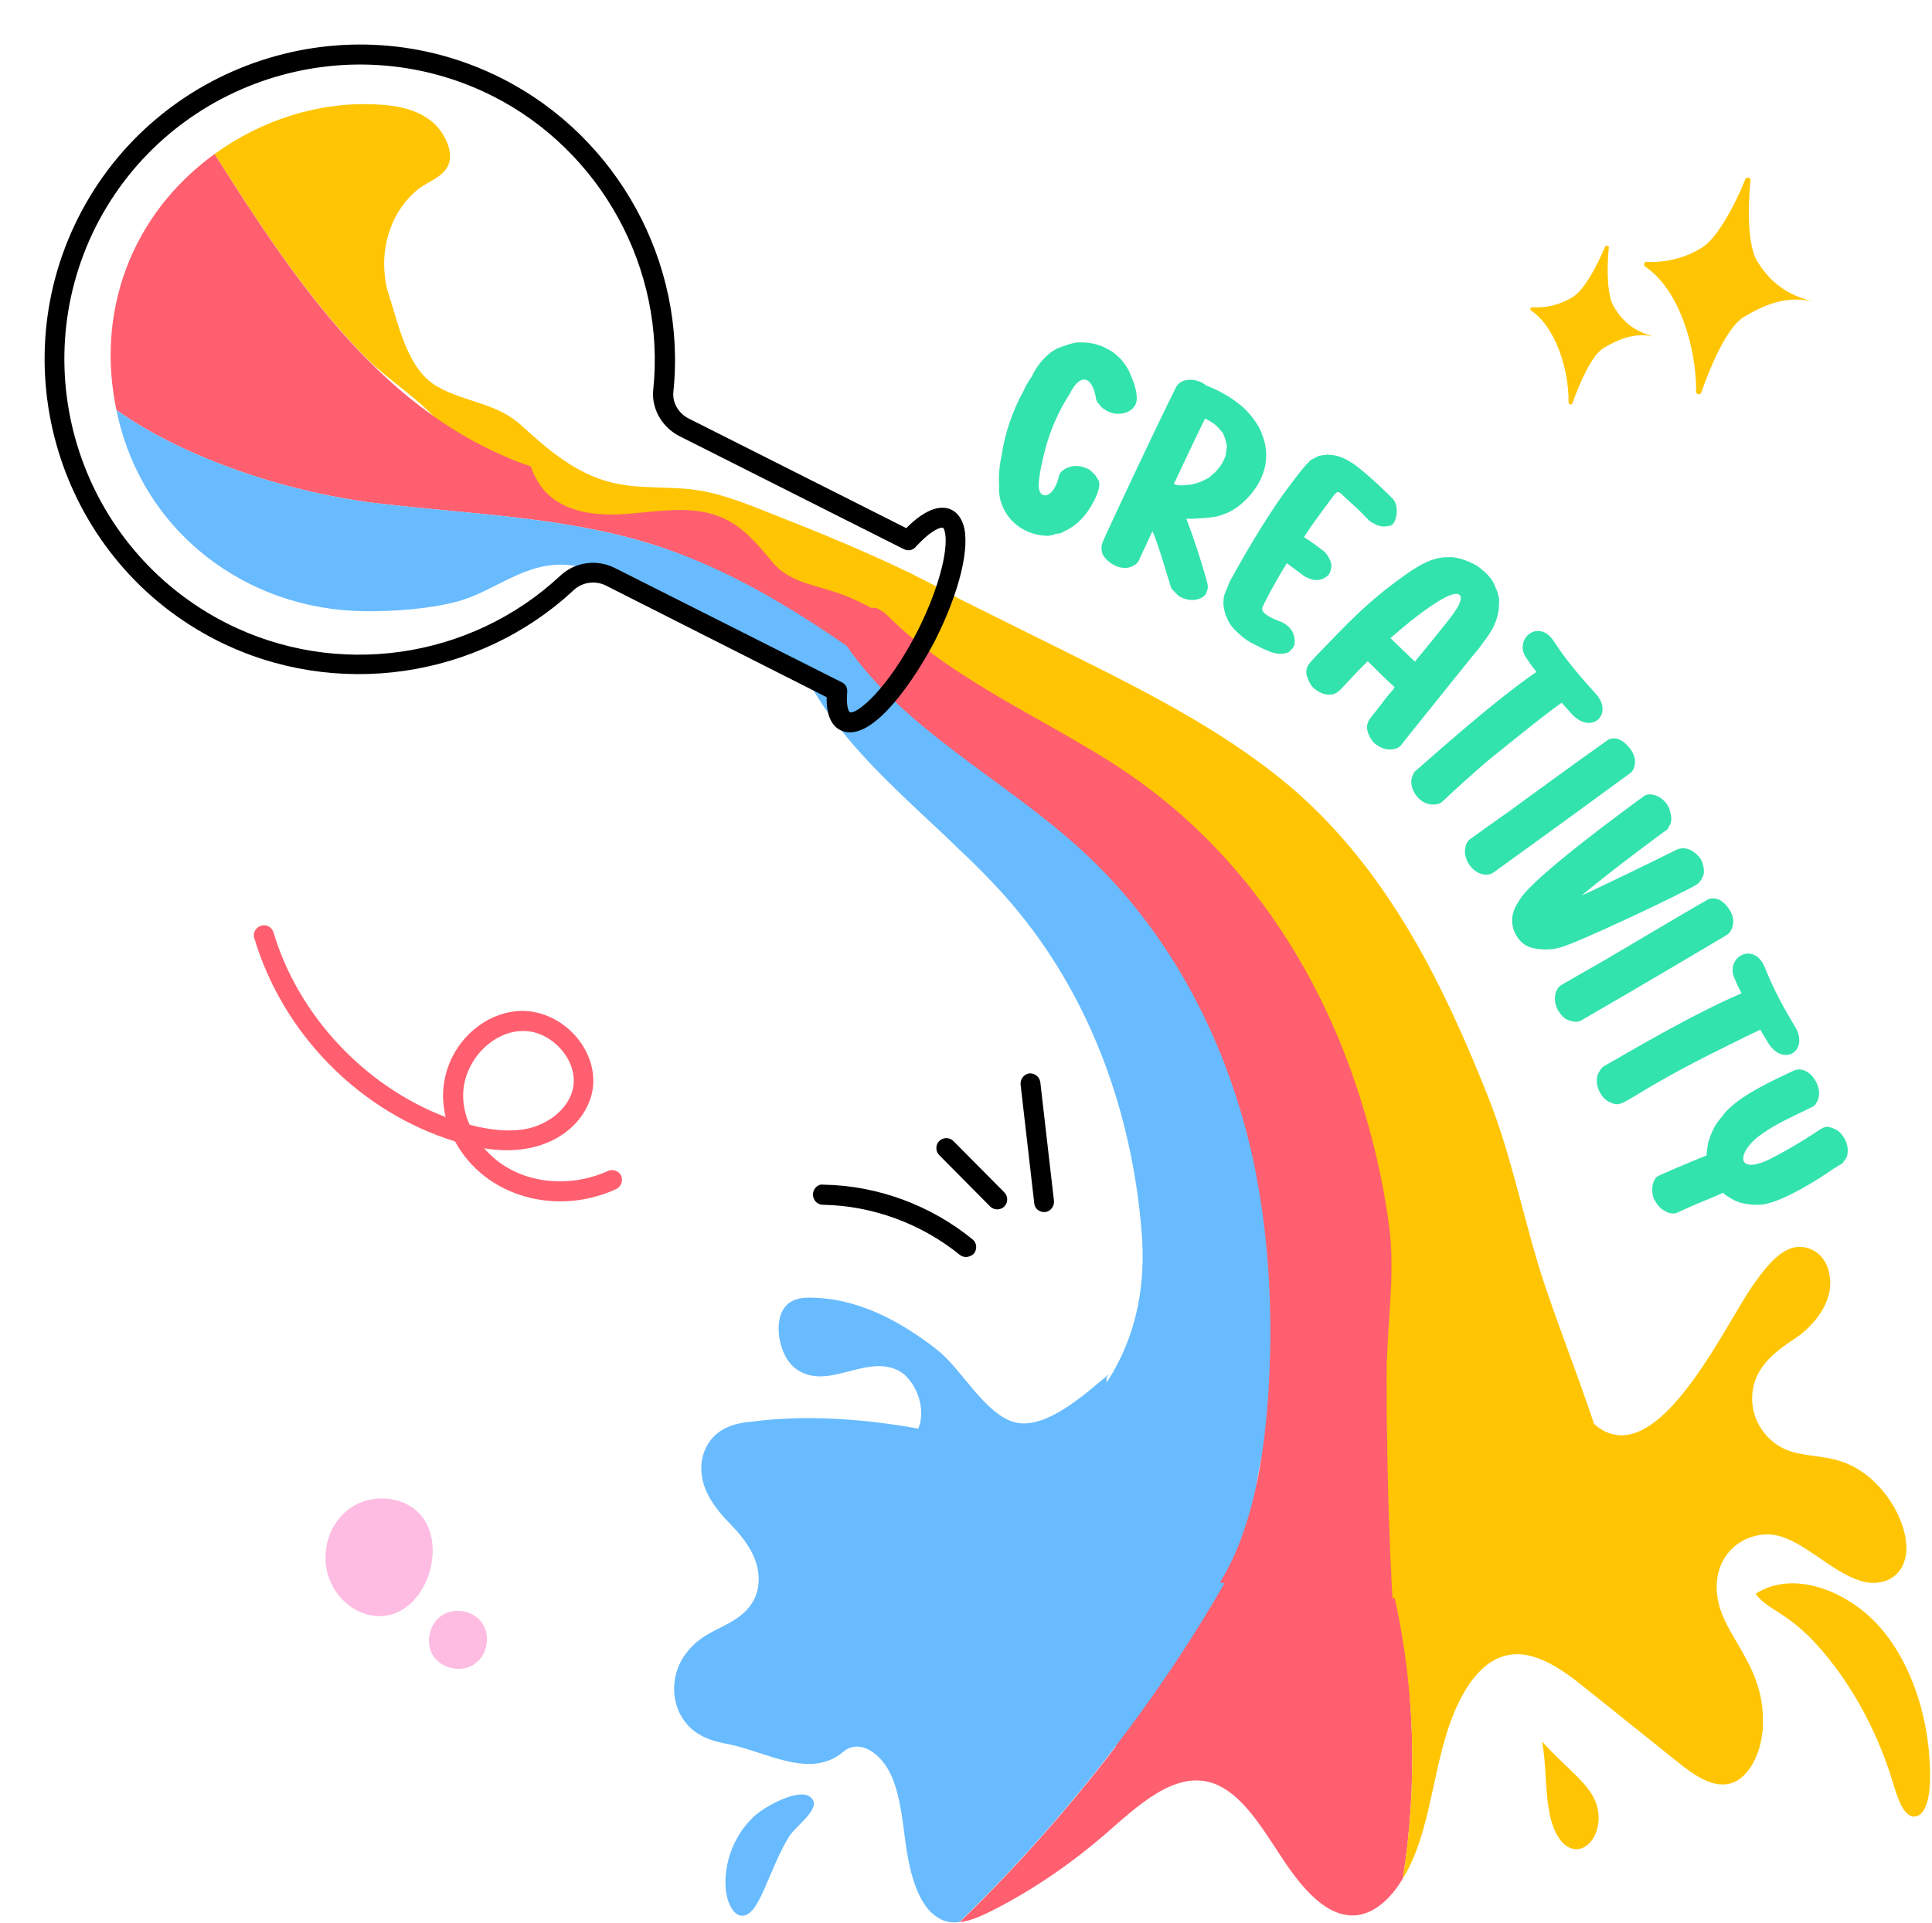 <svg xmlns="http://www.w3.org/2000/svg" xmlns:xlink="http://www.w3.org/1999/xlink" fill="#000000" width="451.3" viewBox="25.4 26.2 451.3 449.3" height="449.3" preserveAspectRatio="xMidYMid meet"><g><g><g id="change1_6"><path fill="#ffc502" d="M145.6,138.4c-7.9-2.4-12.6-7.4-17.7-13.5c-4.7-5.7-11.9-9.9-17.2-15.3C96.9,95.5,86.1,78.8,75.5,62.2 c10.9-7.9,24.3-12.3,37.8-11.6c4.7,0.2,9.5,1.1,13.1,4.1c2.4,2,4.9,6.3,3.9,9.6c-1,3.1-4.5,4.1-7.1,6c-6,4.7-8.8,12.8-7.9,20.3 c0.1,1.6,0.5,3.2,1,4.7c2.3,7,4.3,17.4,11.4,21.3c6.6,3.7,13.7,3.7,19.5,9c6.1,5.6,12.6,11.2,20.9,13.3 c6.3,1.6,12.9,0.9,19.3,1.7c6.8,0.9,13.1,3.6,19.4,6.1c15,5.9,30.1,12.2,44,20.2c1.7,1,6.8,4.3,4.9,6.8c-1.3,1.7-7.7,0.7-9.7,0.5 c-9.9-1-17.2,5.3-32-7.4c-5.3-4.6-13.9-6.1-20.4-8.8c-8.8-3.5-6.3-8.6-20.2-10.3c-5.4-0.7-11-0.6-16-2.8 C153.1,143,150.5,139.9,145.6,138.4z"></path></g><g id="change2_1"><path fill="#ff5f6f" d="M254.3,201.7c-0.2,2.8-0.6,7-0.4,7.2c-22.1-22-45.2-45.5-75.5-55.3c-20.9-6.7-43.1-7.2-64.9-9.8 c-19.5-2.3-44.1-9.9-60.9-21.8c-4.8-22.6,3.2-45.5,22.9-59.8c19.3,30.4,39.8,61.2,73.9,73c0.7,2,1.6,3.7,2.9,5.3 c4.7,5.7,13.1,6.4,20.4,5.7c7.3-0.6,15-2,21.7,1.1c4.7,2.1,8.1,6.2,11.3,10.1c3.5,4.3,8.5,5.2,13.7,6.8 c6.9,2.1,12.8,5.7,18.6,9.9c6.1,4.4,9.4,8.4,12.8,15.4c1.6,3.3,3.2,6.1,3.7,9.8C254.5,199.7,254.4,200.6,254.3,201.7z"></path></g><g id="change3_1"><path fill="#68bbff" d="M243,217.5c2.3,2.8,4.6,5.5,7.4,8c0.6,0.5,1.3,1.1,2.1,1c1.3-0.1,1.8-1.7,2-3c0.5-4.1,0-8-0.6-12 c-0.3-2.1,0.1-8.5-1-9.9c-3.5-4.2-7.2-8.2-11.6-11.4c-19.6-14.5-39.7-29.2-62.9-36.6c-20.9-6.7-43.1-7.2-64.9-9.8 c-19.5-2.3-44.1-9.9-60.9-21.8c5.8,28.5,30.4,46.7,57.8,47c6.9,0.1,15.4-0.5,22-2.3c8.9-2.5,15.6-9.3,25.6-8.5 c7.7,0.6,14.2,5.9,21.1,8.7c9.2,3.7,17.9,8.9,26.7,13.4c8.5,4.3,14.8,10.1,19.7,18.2c3.2,5.3,8,9.2,12.4,13.5 C239.8,213.8,241.4,215.6,243,217.5z"></path></g><g><g id="change3_4"><path fill="#68bbff" d="M213.5,184c10.7,20.9,32.4,35,48,53.1c18.8,21.9,28.4,49.5,30.6,77.2c0.9,11.3-0.9,22.4-6.7,32.5 c-3.2,5.5-7.5,10-11.5,14.9c-6.3,7.6-4.6,17.4-15.3,22.3c-10.8,5-20.9-8.7-33.6-4.7c-20.4,6.5-4.6,32.8,6.5,40.3 c28.7,19.5,70.5,23.6,83.2-13.3c3.4-10,3.2-19.9,3.9-30.1c0.6-8.9,4.1-17.5,4.4-26.6c0.1-3.5-0.6-7-0.5-10.4 c0.2-3.7,2-7.8,2.8-11.5c3.1-15.7,3-31.9-0.9-47.5c-4.8-19.7-15.7-38.3-31.6-52.5c-10.7-9.5-23.4-16.9-36.4-23.6 c-5.4-2.8-10.3-4.8-14.3-9c-4.7-5-10.7-9.2-16-13.6c-2.7-2.3-5.2-6.2-9.5-4.5C213.6,178.2,212.2,181.5,213.5,184z"></path></g><g id="change2_4"><path fill="#ff5f6f" d="M223.1,177c13.4,19.6,36.8,31.3,54.7,47.6c21.6,19.7,34.7,46.1,40.5,73.4c3,14.5,4.1,29.2,3.8,43.9 c-0.5,21.2-3.7,65.7-34.5,69.2c-3,0.3-6.5,0.4-8.3,2.6c-1.8,2.2-0.9,5.2,0,7.8c2.8,7.5,5.8,15,14.4,17.2 c20.4,5.1,47.9-0.6,55.9-23.2c2.2-6.1,2.4-12.8,2.5-19.3c0.6-27.9,0.9-55.4,0-83.2c-0.5-14.6-2.8-29.2-7-43.3 c-3.3-11.4-7.9-22.6-15.2-32.4c-7.1-9.6-16.7-17.6-26.7-24.8c-10.8-7.8-22.2-14.8-34.2-21.1c-12.4-6.5-20.4-9.8-23.5-12.4 c-7.1-6.1-10-9-13.3-10.2c-3-1.1-6-0.7-8.1,1.5C222.6,172.2,221.5,174.7,223.1,177z"></path></g><g id="change1_3"><path fill="#ffc502" d="M391.2,405.7c10.2-1.1,12-3.3,11.8-12.1c-0.2-9.9-0.7-20-3.6-29.6c-3.9-12.6-8.9-24.9-13.1-37.4 c-4.9-14.6-7.6-30-13.4-44.4c-10.1-25.4-22.5-50.9-43.6-70c-15.7-14.1-35.4-24-54.7-33.6c-10.9-5.4-21.9-10.9-32.8-16.3 c-2.2-1.1-4.3-3-7-3.2c-3-0.3-5,2-6,4.3c-0.5,1.3-0.5,2.8,0.3,3.9c0.6,0.9,1.6,1.2,2.5,1.8c2,1.4,5.4,6.1,18.3,14.5 c7.7,5,15.9,9.5,24,14.1c5.9,3.4,11.7,6.8,17.1,10.7c24.1,17.1,40.7,41.9,50.1,68.3c4.1,11.6,7.2,23.8,8.8,36.1 c1.5,11.2-0.6,23.5-0.6,34.9c0,14.2,0.3,28.4,0.9,42.6c0.3,7.3,0.8,14.7,1.3,22c0.3,4-0.1,13,5.3,10.2c1.3-0.7,4.2-6.4,5.9-7.8 C374,405,380.9,406.8,391.2,405.7z"></path></g><g id="change3_2"><path fill="#68bbff" d="M283.6,368.9c2.4-2.1,4.7-4.2,6.4-6.9c1.7-2.7,2.6-6,1.6-9c-2-6.4-7.3-6.1-8.8-0.4 c-1.1,4.2,0.4,10.1,1.4,14.3c1.1,4.7,1.2,11.9,3.7,16.1c1.4,2.2,22.8,14.3,23.6,13c-15.9,27.9-38.1,56.2-62,79.3 c-1.8,0.2-3.5,0-5.1-1.1c-4.1-2.5-6.1-9-7.1-15c-1-6.1-1.3-12.6-3.6-17.9c-2.3-5.4-7.5-9-11.3-5.8c-7.8,6.6-18.1-0.1-27-1.8 c-2.7-0.5-5.4-1.2-7.8-3c-5.6-4.3-6.3-12.8-1.7-18.5c1.9-2.5,4.4-4,6.8-5.2c4-2,8.9-4.3,9.8-10.1c0.9-6-3-11-6.5-14.6 c-3.5-3.6-7.4-8.4-6.7-14.4c0.4-3.4,2.3-6,4.5-7.4c2.2-1.4,4.6-1.9,7-2.1c12.7-1.7,26.4-0.7,39.1,1.6c2.1-5-0.9-11.7-4.7-13.6 c-7.9-3.9-16.9,5.3-24.3-0.7c-3.5-2.9-5.1-10.9-1.9-14.4c1.5-1.6,3.5-1.9,5.4-1.9c11.2,0,21.2,5.4,29.8,12.1 c5.6,4.3,11,14.7,17.8,16.9c7.6,2.4,17.5-7.1,22.9-11.5c-0.4,0.3-0.7,0.7-1,1.1"></path></g><g id="change2_3"><path fill="#ff5f6f" d="M353.1,465.1C353.1,465.1,353.1,465.1,353.1,465.1c-2.8,4.7-6.5,8.1-10.8,8.6c-6.9,0.7-12.8-6.3-17.5-13.5 c-4.7-7.1-9.4-15.1-16.2-17.4c-8.9-2.9-17.5,5.4-25.2,12.1c-8.6,7.4-17.7,13.5-27.2,18.2c-2.1,1-4.4,2-6.6,2.2 c23.9-23.1,46.1-51.4,62-79.3c12.9,4.7,26.4,5.9,39.7,3.6C356,421,356.5,443.3,353.1,465.1z"></path></g><g id="change1_7"><path fill="#ffc502" d="M470.4,390.5c-1.4,5.2-6.4,6.3-10.3,5.1c-6.5-2-12-8.1-18.4-10.3c-6.4-2.2-15,2-15.3,11.3 c-0.3,11.1,11.3,17.2,10.8,32.5c-0.1,5.7-2.6,11.5-6.5,13.4c-4.5,2.1-9.3-1.3-13.4-4.6c-7-5.6-14.1-11.3-21.1-16.9 c-6.3-5.1-13.5-10.3-20.5-7.5c-6.1,2.4-10.3,10.5-12.7,18.8c-3.3,11.2-4.2,23.6-9.9,32.8c3.4-21.7,2.9-44-1.9-65.5 c8.7-1.5,23.1-4.2,29.1-11.3c6.5-7.8,14.4-26.3,14.2-36.6c0.1,4.4,3.4,8.6,7.6,9.6c13,3.3,26.6-25.9,32.5-34.4 c2.6-3.7,5.3-7.4,8.8-8.9c3.5-1.4,8,0.4,9.2,5.3c1.7,6.5-3.3,12.5-7.7,15.5c-4.5,3-9.9,6.7-10.2,13.6c-0.3,6,3.7,10.8,7.9,12.5 c4.1,1.7,8.5,1.3,12.7,2.7C465.5,370.8,472.3,383.4,470.4,390.5z"></path></g><g id="change3_3"><path fill="#68bbff" d="M202.9,449.5c-4.7,3.4-8.5,10.4-8,17.8c0.2,2.9,1.5,6.2,3.6,6.5c4.2,0.5,6.2-10.1,11.1-18.3 c1.6-2.7,8.2-7,5.1-9.4C212.2,444,205.2,447.8,202.9,449.5z"></path></g><g id="change1_2"><path fill="#ffc502" d="M387.2,449c0.6,4,2.4,8.2,5.3,9.1c3.6,1.1,6.7-3.2,6.3-8c-0.6-6.3-5.9-9-13.2-17 C386.6,438.2,386.3,443.8,387.2,449z"></path></g><g id="change1_4"><path fill="#ffc502" d="M467.9,443.8c1,3.3,2.6,7.4,5.1,6.8c2.2-0.5,3.1-4.4,3.2-7.6c0.5-14.2-4.2-28.6-12.3-37.3 c-7.2-7.8-19.7-12.8-28.4-7.1c3.7,4.9,8.8,3.8,19.1,17.8C460.3,424.2,464.9,433.5,467.9,443.8z"></path></g></g><g id="change4_4"><path d="M221.7,196.8c-1.6-0.8-3.3-2.8-3.2-7.7l-51.6-26.1c-2.4-1.2-5.4-0.8-7.4,1c-22.4,20.9-55.9,25.7-83.3,11.9 C40.1,157.7,25.4,113.3,43.7,77c18.3-36.2,62.7-50.8,98.9-32.5c27.1,13.7,43.2,43.1,40.1,73.2c-0.3,2.6,1.2,5.1,3.6,6.3 l50.8,25.6c7-7.1,11.8-5.3,13.3-0.9c1.7,5.1-0.8,15.7-6.5,27c0,0,0,0,0,0C239.9,183.5,229.2,200.5,221.7,196.8z M169,158.9 l53,26.7c0.9,0.4,1.4,1.3,1.3,2.3c-0.3,3.5,0.4,4.6,0.6,4.7c1.4,0.7,8.8-5.1,15.9-19.1c5.5-11,7.3-20.1,6.2-23.4 c-0.1-0.4-0.3-0.6-0.4-0.6c-0.3-0.1-2.4,0.2-6.3,4.5c-0.7,0.8-1.8,1-2.8,0.5l-52.4-26.4c-4.1-2.1-6.6-6.5-6.1-10.9 c2.9-28.2-12.2-55.8-37.6-68.6C106.5,31.6,65,45.2,47.8,79.1c-17.1,34-3.4,75.5,30.5,92.7c25.7,13,57,8.5,78-11.1 C159.7,157.5,164.8,156.8,169,158.9z M241.8,174.6L241.8,174.6L241.8,174.6z"></path></g></g><g><g id="change1_5"><path fill="#ffc502" d="M449.1,96.7c-6.1-1.5-11.3,0.5-16.4,3.6c-3.7,2.2-7.5,10.8-9.9,17.6c-0.2,0.7-1.2,0.5-1.2-0.2 c0.1-10.7-4.2-24.1-11.9-29.2c-0.5-0.4-0.2-1.2,0.4-1.1c4.6,0.2,9.1-1,12.8-3.3c3.5-2.1,7.6-9.6,10.2-16c0.3-0.7,1.3-0.4,1.2,0.3 c-0.7,6.8-0.6,15.4,1.6,18.9C439,92.3,443,95.2,449.1,96.7z"></path></g><g id="change1_1"><path fill="#ffc502" d="M412,104.9c-4.5-1.1-8.3,0.4-12,2.6c-2.7,1.6-5.5,7.9-7.3,12.9c-0.2,0.5-0.9,0.4-0.9-0.2 c0.1-7.8-3.1-17.6-8.7-21.4c-0.4-0.3-0.2-0.9,0.3-0.8c3.4,0.2,6.6-0.7,9.4-2.4c2.6-1.6,5.6-7.1,7.5-11.7c0.2-0.5,1-0.3,0.9,0.2 c-0.5,5-0.4,11.2,1.2,13.8C404.6,101.6,407.5,103.8,412,104.9z"></path></g></g><g><g id="change4_1"><path d="M267,307.4l-3.2-27.8c-0.1-1.3,0.8-2.4,2-2.6c1.3-0.1,2.4,0.8,2.6,2l3.2,27.8c0.1,1.3-0.8,2.4-2,2.6 C268.2,309.5,267.1,308.6,267,307.4z"></path></g><g id="change4_3"><path d="M256.7,308.1l-11.9-12c-0.9-0.9-0.9-2.4,0-3.3c0.9-0.9,2.4-0.9,3.3,0l11.9,12c0.9,0.9,0.9,2.4,0,3.3 C259.1,309,257.6,309,256.7,308.1z"></path></g><g id="change4_2"><path d="M249.6,319.4c-9-7.3-20.4-11.5-32-11.7c-1.3,0-2.3-1.1-2.3-2.4c0-1.3,1.1-2.5,2.4-2.3c12.7,0.2,25.1,4.8,34.9,12.8 c1,0.8,1.1,2.3,0.3,3.3C252,320,250.6,320.2,249.6,319.4z"></path></g></g><g id="change2_2"><path fill="#ff5f6f" d="M131.7,292.9c-22.3-6.9-40.2-25.1-46.9-47.5c-0.4-1.2,0.3-2.5,1.6-2.9c1.2-0.4,2.5,0.3,2.9,1.6 c5.8,19.4,21.3,35.9,40.2,43.1c-3.2-13.1,6.8-24.6,17.7-24.8c10.3-0.1,19,10.3,16.3,19.9c-2.2,7.7-11.1,14.5-25,12.2 c7.2,8.4,19.5,9.6,28.9,5.3c1.2-0.5,2.6,0,3.1,1.1c0.5,1.2,0,2.5-1.1,3.1C155.6,310.4,138.8,306,131.7,292.9z M135.1,289 c5.3,1.4,9.8,1.7,13.6,0.9c5.1-1.2,9.2-4.6,10.4-8.8c1.9-6.7-4.7-14.2-11.7-14c-7,0.1-13.5,6.9-13.8,14.5 C133.5,284,134,286.6,135.1,289z"></path></g><g><g id="change5_4"><path fill="#33e3ad" d="M269.5,131.4c-0.4,1.7-2.1,8-1.2,9.7c0.9,1.8,3.5,0.8,4.5-3.8c0.3-1.4,3.3-3,6.1-1.8 c0.7,0.2,1.2,0.5,1.7,1.1c0.4,0.3,0.8,0.7,1.1,1.4c1.7,1.5-1.4,6.8-2.9,8.6c-2.3,2.7-3.9,3.3-5.7,4.2c-0.4,0.1-0.6,0.1-1,0.1 c-0.5,0.3-1.2,0.4-1.8,0.5c-7.6-0.1-12-6.2-11.5-11.8c-0.2-2.3,0.1-4.9,0.6-7.2c0.8-5.3,2.6-10.3,5.1-14.9 c0.5-1.1,1.1-2.2,1.9-3.3c1.4-3.1,4-5.7,6-6.6c0.9-0.3,3.6-1.5,5.4-1.4c0.8,0,2.7,0,5,0.9c2.7,1.3,2.5,1.3,4,2.6 c0.9,0.8,2.1,2.6,2.4,3.4c0.6,1.3,1.6,3.7,1.7,5.5c0.6,4.1-4.6,5.4-7.4,3.3c-0.6-0.3-1.1-0.8-1.3-1.2c-0.5-0.5-0.8-1-0.8-1.5 c-0.9-5.2-3.7-5.9-6.1-1C272.6,122.3,270.6,127.1,269.5,131.4z"></path></g><g id="change5_5"><path fill="#33e3ad" d="M302.5,147.4c1.6,4,3.7,10.5,4.8,14.6c0.6,1.9-0.1,2.3-0.2,3c-0.6,0.9-2.3,1.7-4.3,1.3 c-1.8-0.5-2.1-0.8-3.1-1.9c-0.6-0.5-0.8-0.9-0.9-1.4c-1-3.1-2.7-9.3-4.2-12.7c-0.7,1.6-2.4,5.1-3.1,6.7c-0.4,1-1.4,1.5-2.4,1.8 c-2.3,0.5-4.9-1-6.1-3c-0.4-1-0.4-2,0-3c1-2.4,12-25.9,17.1-36.1c1.2-2.4,5-2.2,7.1-0.4c2.6,0.9,5.8,2.8,7.5,4.2 c2,1.4,4.8,4.8,5.5,7.2c2.1,5,1,11.2-4.9,16.3c-1.4,1-2,1.8-5.7,2.9C307.7,147.2,304.1,147.5,302.5,147.4z M311.1,127.4 c-1.1-1.1-1.2-1.9-4.2-3.4c-0.9,1.7-5.9,12.3-7.3,15.3c0.6,0.1,0.7,0.5,3.2,0.2c1.8-0.1,3.4-0.8,5-1.7c2.2-1.8,3-2.9,3.9-5.1 c0.1-0.8,0.2-1.5,0.3-2.3c-0.2-0.6-0.2-1.2-0.4-1.6C311.5,128.3,311.2,127.9,311.1,127.4z"></path></g><g id="change5_10"><path fill="#33e3ad" d="M349.7,149.1c-1.2,0.3-2.5,0-3.4-0.6c-1.4-0.6-1.2-1.1-5.2-4.7c-4.2-3.6-2.3-4-7,2c-1.4,1.9-2.8,3.9-4.1,5.9 c1.4,0.9,2.7,1.8,4.1,2.9c0.7,0.4,1.2,1,1.6,1.7c0.3,0.8,1.3,1.6,0.2,4c-0.5,0.7-1.7,1.4-2.7,1.4c-0.9,0.2-2.6-0.5-3.3-1 c-1.3-1-2.6-1.9-3.9-2.9c-1.7,2.7-4.4,7.4-5.7,10.3c-0.6,1.5,2.8,2.8,4.1,3.3c1.2,0.4,2.2,1.3,2.8,2.2c0.6,1.1,0.7,2.2,0.6,3.2 c-0.2,0.5-0.4,0.9-0.8,1.2c-0.3,0.4-0.6,0.7-1.2,0.8c-2.5,0.7-5.1-0.9-8.3-2.5c-1.2-0.7-2.2-1.5-3.2-2.5 c-1.4-1.3-1.9-2.2-2.6-3.9c-0.2-0.5-0.6-2.3-0.5-2.8c0-1.9,0.1-1.6,1.5-5.1c0.5-0.8,6-11.2,12.3-20.1c1.3-1.7,4.6-6.4,6.2-7.8 c0.2-0.4,0.6-0.5,0.9-0.7c0.5-0.2,0.9-0.5,1.4-0.7c0.6-0.1,1.1-0.2,1.6-0.2c0.1,0,0.2-0.1,0.3-0.1c0.8,0.2,2.5-0.2,5.7,1.9 c1.7,0.9,7.4,6.1,9.7,8.5C352.4,144.5,351.7,149.2,349.7,149.1z"></path></g><g id="change5_7"><path fill="#33e3ad" d="M352.6,200.4c-0.6,0.7-1.8,1-2.8,0.9c-1.2,0-2.4-0.7-3.3-1.4c-1.2-1.1-2.2-3.4-1.6-4.7 c0.4-1.2,0-0.3,4.8-6.6c0.5-0.5,1-1.1,1.5-1.8c-2.2-2-4.3-4.1-6.3-6.1c-6.8,6.6-6.5,7.9-9.4,7.8c-1.1-0.1-2.3-0.7-3.2-1.5 c-0.9-0.8-1.4-2.1-1.7-3.1c-0.3-2.1,0.7-2.7,2.3-4.5c7.4-7.7,12-12.6,20.1-18.4c3.2-2.3,6.9-4.8,10.9-4.6 c1.8-0.2,5.2,1.1,6.8,2.2c1.6,1.2,3.4,2.8,4,4.8c0.4,0.6,0.8,2.1,0.9,2.9c-0.1,1,0,2-0.2,2.9c-0.5,2.3-1.1,4-3.6,7.2 c-0.7,1.1-1.7,2.2-2.6,3.3C368.1,181.1,353.4,199.3,352.6,200.4z M355.9,180.8c0.4-0.5,8.5-10.3,9.4-11.8 c2.4-3.5,1.6-5.4-2.9-2.9c-3.8,2.1-8.9,6.3-12.2,9.2C352.2,177.2,354,179,355.9,180.8z"></path></g><g id="change5_2"><path fill="#33e3ad" d="M392.7,193.2c-0.8-0.9-1.7-1.9-2.5-2.8c-3.3,2.2-15.1,11.8-17.2,13.5c-3.5,3-7.4,6.5-10.8,9.7 c-0.7,0.6-1.9,0.7-2.9,0.5c-2.9-0.5-5.1-4.3-3.9-6.7c0.2-0.6,0.4-0.9,0.8-1.2c1.7-1.4,17.8-16,28.1-23c-1.2-1.6-1-1.2-2.1-2.9 c-3.6-4.5,2.4-9.7,6-4.5c3.5,5.3,6.1,8.2,10.3,12.9C402.1,193.2,397.2,197.8,392.7,193.2z"></path></g><g id="change5_9"><path fill="#33e3ad" d="M374.2,230.1c-1.8,1.3-5.4-0.1-6.4-3.6c-0.4-1.1-0.3-3.4,1.1-4.3c2.2-1.6,6.8-4.9,9-6.4 c2.8-2.1,18.5-13.5,22.8-16.5c0.7-0.6,1.7-0.7,2.8-0.4c1.2,0.5,3,2.1,3.6,3.9c0.5,1.5,0.2,3.4-1.1,4.2 C405,207.7,386.5,221.3,374.2,230.1z"></path></g><g id="change5_1"><path fill="#33e3ad" d="M421.7,232.9c-4,2.4-28,13.7-31.9,14.7c-2.6,0.7-4.8,0.5-6.8,0c-2.9-0.8-5.5-4.9-3.9-8.8 c0.3-0.9,0.8-1.6,1.3-2.4c3.1-5.2,24.1-20.6,28.9-24.1c1.8-1.5,5.9,0.6,6.3,3.9c0.3,0.8,0.3,2.4-0.3,3c-0.2,0.6-0.5,1-1,1.2 c-0.8,0.6-12,8.8-19.4,15c2-0.8,19.7-9.4,22-10.6c1.6-0.8,3.8-0.5,5.7,2c0.7,1.1,0.9,2.7,0.8,3.5 C423.1,231.5,422.3,232.6,421.7,232.9z"></path></g><g id="change5_3"><path fill="#33e3ad" d="M394.8,264.6c-0.9,0.5-1.9,0.4-2.9,0c-1.1-0.3-1.9-1.3-2.6-2.4c-1.3-2.4-0.6-5.1,0.9-5.9 c2.4-1.4,7.3-4.2,9.6-5.5c2.9-1.7,19.4-11.5,24.3-14.3c0.8-0.5,1.7-0.5,2.9-0.1c1.2,0.6,2.8,2.4,3.2,4.2c0.3,1.5-0.2,3.3-1.5,4.1 C427.7,245.3,407.5,257.3,394.8,264.6z"></path></g><g id="change5_8"><path fill="#33e3ad" d="M438.5,270c-0.6-1-1.3-2.2-1.9-3.2c-2,0.9-5.2,2.5-7.2,3.5c-25.2,12.3-24.4,15.1-27.8,13.5 c-2.6-1-4.2-5.1-2.5-7.4c0.3-0.5,0.5-0.8,1-1.1c3.6-2,20.1-11.9,32.1-17c-0.8-1.8-0.8-1.4-1.5-3.2c-2.6-5.1,4.2-9,6.8-3.2 c2.4,5.9,4.3,9.3,7.5,14.7C447.7,271.9,442,275.4,438.5,270z"></path></g><g id="change5_6"><path fill="#33e3ad" d="M437.4,307.6c-1.1,0.2-2.3,0.1-3.5,0c-3.2-0.4-4.4-1.6-5.6-2.3c-0.1-0.1-0.2-0.2-0.4-0.4 c-2.1,1-6.2,2.5-10.6,4.6c-0.6,0.3-1.2,0.3-2,0.1c-0.4-0.1-0.7-0.3-0.9-0.4c-1.1-0.5-1.9-1.5-2.5-2.6c-0.3-0.5-0.5-1.1-0.5-1.8 c-0.2-0.9,0.1-2.4,0.6-3.1c0.2-0.5,0.7-0.7,1.1-0.9c2.1-1,10.3-4.4,10.9-4.6c0.1-0.6,0.1-1.1,0.2-1.6c0-0.4,0.2-0.9,0.2-1.4 c0.7-2.2,1.5-4.2,3.1-5.9c0.5-0.7,1-1.4,1.6-1.9c3.6-3.6,10.3-6.7,15.2-9c3.4-1.6,6.7,3.2,5.9,6.2c-0.1,0.6-0.3,1-0.6,1.4 c-0.2,0.5-0.6,0.7-1.2,1c-4.1,2-8.2,3.8-11.5,6.2c-5.6,3.8-6.5,9.9,2,5.8c13.9-7.3,11.6-8.4,15.1-7c1,0.4,1.9,1.5,2.4,2.5 c1,2,0.7,4.1-0.2,4.9c-0.3,0.6-0.6,0.8-1.1,1c-0.5,0.3-0.8,0.6-1.3,0.8C450,301.9,442.1,306.8,437.4,307.6z"></path></g></g><g><g><g id="change6_1"><path fill="#febce2" d="M136.9,414.5c2.6-2.3,3-6.7,0.9-9.4c-2.2-2.7-6.6-3.4-9.4-1.3c-2.8,2-3.7,6.4-1.8,9.3 c1.9,2.9,6.2,3.9,9.2,2.2"></path></g></g><g><g id="change6_2"><path fill="#febce2" d="M122.7,379.2c-4.5-3.9-11.8-3.8-16.3,0c-4.6,3.8-6.2,10.6-4,16.1c1.9,5,7,8.9,12.4,8.5 C125.4,403,130.5,386.1,122.7,379.2z"></path></g></g></g></g></svg>